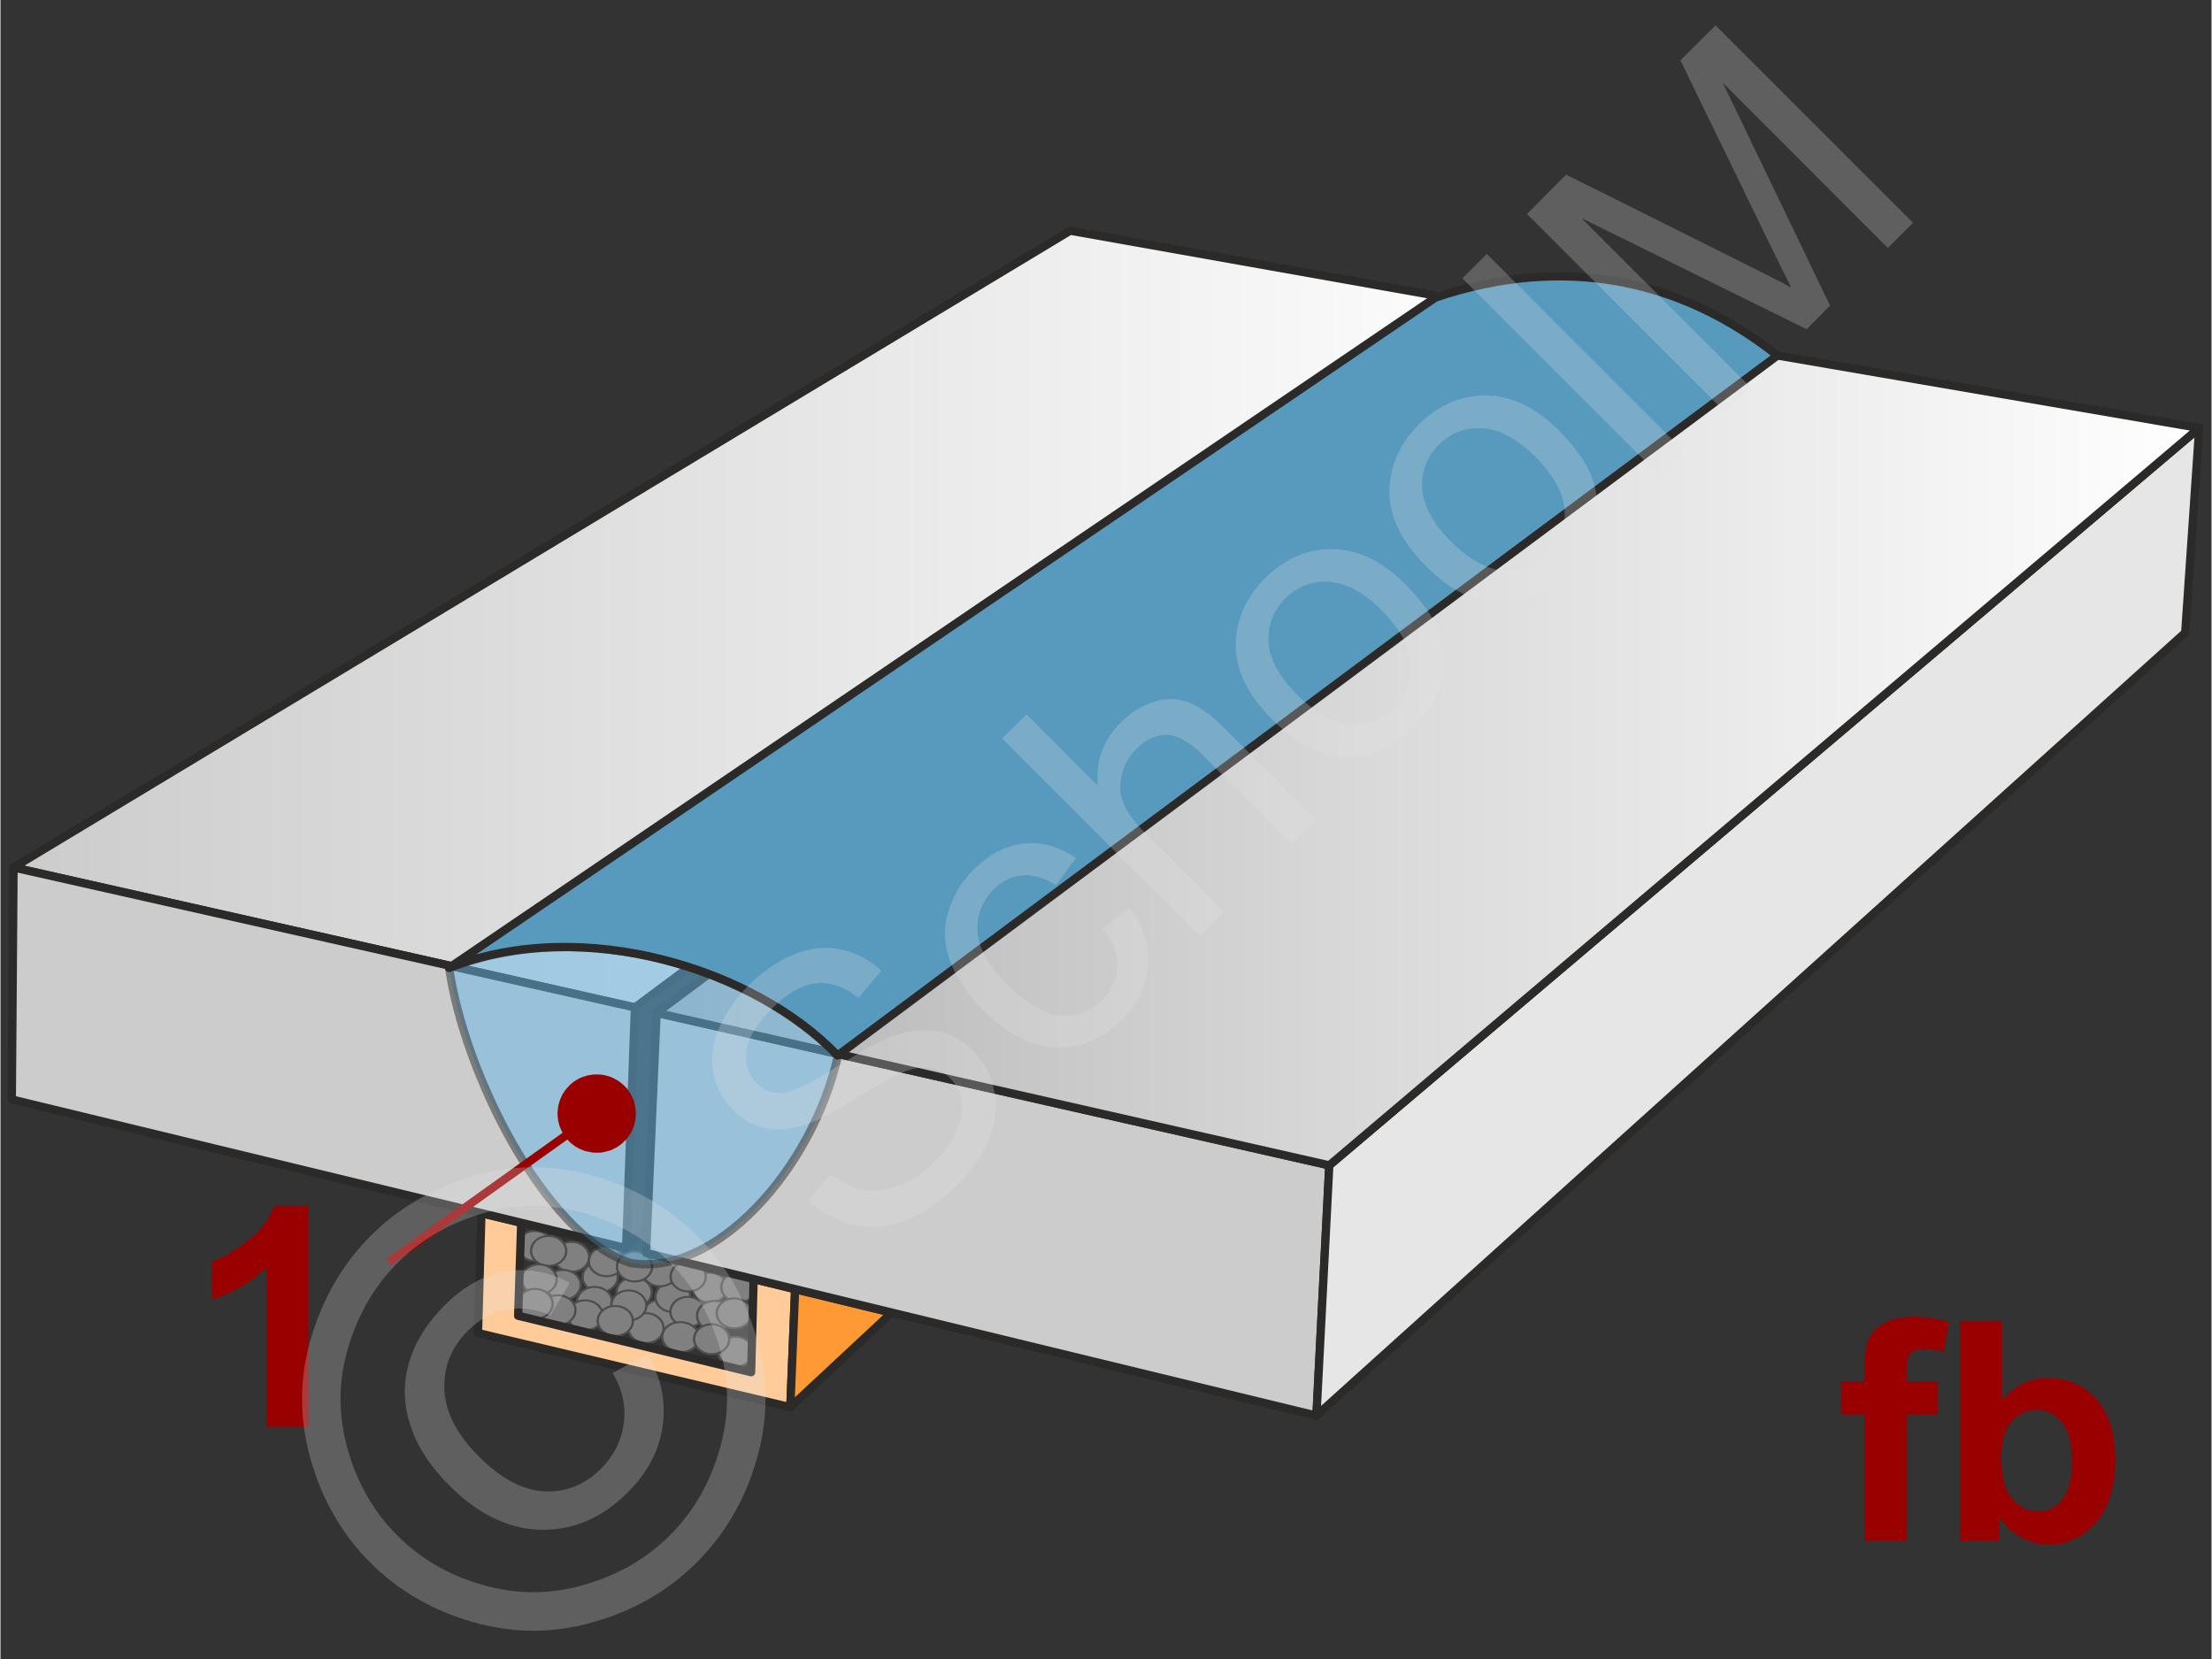<svg xmlns="http://www.w3.org/2000/svg" width="240px" height="180px" style="shape-rendering:geometricPrecision;text-rendering:geometricPrecision;image-rendering:optimizeQuality;fill-rule:evenodd;clip-rule:evenodd" viewBox="0 0 115.11 86.37" xmlns:xlink="http://www.w3.org/1999/xlink"><rect x="0" y="0" width="115.11" height="86.37" fill="#333333" stroke="none"/><defs><linearGradient id="id0" gradientUnits="userSpaceOnUse" x1="34.16" y1="38.73" x2="114.47" y2="38.73"><stop offset="0" style="stop-opacity:1;stop-color:#b3b3b3"/><stop offset="0.459" style="stop-opacity:1;stop-color:#d9d9d9"/><stop offset="1" style="stop-opacity:1;stop-color:white"/></linearGradient><linearGradient id="id1" gradientUnits="userSpaceOnUse" x1="0.68" y1="32.23" x2="81.25" y2="32.23"><stop offset="0" style="stop-opacity:1;stop-color:#ccc"/><stop offset="1" style="stop-opacity:1;stop-color:white"/></linearGradient></defs><g id="Ebene_x0020_1"><g id="_-1316609064"><g><ellipse transform="matrix(0.271 0.051 -0.059 0.233 29.735 65.431)" rx="3.3" ry="3.26" style="fill:gray;stroke:#4d4d4d;stroke-width:.43;stroke-miterlimit:22.926"/><ellipse transform="matrix(0.271 0.051 -0.059 0.233 31.222 66.487)" rx="3.3" ry="3.26" style="fill:gray;stroke:#4d4d4d;stroke-width:.43;stroke-miterlimit:22.926"/><ellipse transform="matrix(0.271 0.051 -0.059 0.233 34.381 68.437)" rx="3.3" ry="3.26" style="fill:gray;stroke:#4d4d4d;stroke-width:.43;stroke-miterlimit:22.926"/><ellipse transform="matrix(0.271 0.051 -0.059 0.233 32.99 67.274)" rx="3.3" ry="3.26" style="fill:gray;stroke:#4d4d4d;stroke-width:.43;stroke-miterlimit:22.926"/><ellipse transform="matrix(0.271 0.051 -0.059 0.233 35.011 67.531)" rx="3.3" ry="3.26" style="fill:gray;stroke:#4d4d4d;stroke-width:.43;stroke-miterlimit:22.926"/><ellipse transform="matrix(0.271 0.051 -0.059 0.233 29.293 66.892)" rx="3.3" ry="3.26" style="fill:gray;stroke:#4d4d4d;stroke-width:.43;stroke-miterlimit:22.926"/><ellipse transform="matrix(0.271 0.051 -0.059 0.233 35.793 68.296)" rx="3.3" ry="3.26" style="fill:gray;stroke:#4d4d4d;stroke-width:.43;stroke-miterlimit:22.926"/><ellipse transform="matrix(0.271 0.051 -0.059 0.233 36.926 67.041)" rx="3.3" ry="3.26" style="fill:gray;stroke:#4d4d4d;stroke-width:.43;stroke-miterlimit:22.926"/><ellipse transform="matrix(0.271 0.051 -0.059 0.233 30.93 67.777)" rx="3.3" ry="3.26" style="fill:gray;stroke:#4d4d4d;stroke-width:.43;stroke-miterlimit:22.926"/><ellipse transform="matrix(0.271 0.051 -0.059 0.233 37.178 68.502)" rx="3.3" ry="3.26" style="fill:gray;stroke:#4d4d4d;stroke-width:.43;stroke-miterlimit:22.926"/><ellipse transform="matrix(0.271 0.051 -0.059 0.233 31.547 65.663)" rx="3.3" ry="3.26" style="fill:gray;stroke:#4d4d4d;stroke-width:.43;stroke-miterlimit:22.926"/><ellipse transform="matrix(0.271 0.051 -0.059 0.233 34.339 66.185)" rx="3.3" ry="3.26" style="fill:gray;stroke:#4d4d4d;stroke-width:.43;stroke-miterlimit:22.926"/><ellipse transform="matrix(0.271 0.051 -0.059 0.233 33.606 69.143)" rx="3.3" ry="3.26" style="fill:gray;stroke:#4d4d4d;stroke-width:.43;stroke-miterlimit:22.926"/><ellipse transform="matrix(0.271 0.051 -0.059 0.233 30.443 68.476)" rx="3.3" ry="3.26" style="fill:gray;stroke:#4d4d4d;stroke-width:.43;stroke-miterlimit:22.926"/><ellipse transform="matrix(0.271 0.051 -0.059 0.233 38.441 67.018)" rx="3.3" ry="3.26" style="fill:gray;stroke:#4d4d4d;stroke-width:.43;stroke-miterlimit:22.926"/><ellipse transform="matrix(0.271 0.051 -0.059 0.233 32.711 67.96)" rx="3.3" ry="3.26" style="fill:gray;stroke:#4d4d4d;stroke-width:.43;stroke-miterlimit:22.926"/><ellipse transform="matrix(0.271 0.051 -0.059 0.233 38.205 68.376)" rx="3.3" ry="3.26" style="fill:gray;stroke:#4d4d4d;stroke-width:.43;stroke-miterlimit:22.926"/><ellipse transform="matrix(0.271 0.051 -0.059 0.233 29.021 68.21)" rx="3.3" ry="3.26" style="fill:gray;stroke:#4d4d4d;stroke-width:.43;stroke-miterlimit:22.926"/><ellipse transform="matrix(0.271 0.051 -0.059 0.233 33.01 65.937)" rx="3.3" ry="3.26" style="fill:gray;stroke:#4d4d4d;stroke-width:.43;stroke-miterlimit:22.926"/><ellipse transform="matrix(0.271 0.051 -0.059 0.233 35.802 66.458)" rx="3.3" ry="3.26" style="fill:gray;stroke:#4d4d4d;stroke-width:.43;stroke-miterlimit:22.926"/><ellipse transform="matrix(0.271 0.051 -0.059 0.233 38.269 70.374)" rx="3.3" ry="3.26" style="fill:gray;stroke:#4d4d4d;stroke-width:.43;stroke-miterlimit:22.926"/><ellipse transform="matrix(0.271 0.051 -0.059 0.233 27.83 64.868)" rx="3.3" ry="3.26" style="fill:gray;stroke:#4d4d4d;stroke-width:.43;stroke-miterlimit:22.926"/><ellipse transform="matrix(0.286 0.053 -0.059 0.233 35.41 69.612)" rx="3.3" ry="3.26" style="fill:gray;stroke:#4d4d4d;stroke-width:.43;stroke-miterlimit:22.926"/><ellipse transform="matrix(0.271 0.051 -0.059 0.233 32.008 68.768)" rx="3.3" ry="3.26" style="fill:gray;stroke:#4d4d4d;stroke-width:.43;stroke-miterlimit:22.926"/><ellipse transform="matrix(0.271 0.051 -0.059 0.233 37.026 69.72)" rx="3.3" ry="3.26" style="fill:gray;stroke:#4d4d4d;stroke-width:.43;stroke-miterlimit:22.926"/><ellipse transform="matrix(0.271 0.051 -0.059 0.233 28.538 65.124)" rx="3.3" ry="3.26" style="fill:gray;stroke:#4d4d4d;stroke-width:.43;stroke-miterlimit:22.926"/><ellipse transform="matrix(0.271 0.051 -0.059 0.233 28.042 66.604)" rx="3.3" ry="3.26" style="fill:gray;stroke:#4d4d4d;stroke-width:.43;stroke-miterlimit:22.926"/><ellipse transform="matrix(0.271 0.051 -0.059 0.233 27.834 67.88)" rx="3.3" ry="3.26" style="fill:gray;stroke:#4d4d4d;stroke-width:.43;stroke-miterlimit:22.926"/><polygon points="25.04,63.16 27.11,63.66 26.95,68.5 39.08,71.44 39.21,66.59 41.37,67.12 41.12,73.26 24.86,69.4" style="fill:#fc9;stroke:#2b2a29;stroke-width:.43;stroke-linejoin:round;stroke-miterlimit:22.926"/><polygon points="41.12,73.26 46.4,68.34 41.37,67.12" style="fill:#f93;stroke:#2b2a29;stroke-width:.43;stroke-linejoin:round;stroke-miterlimit:22.926"/><path d="M16.03 74.28l-2.19 0 0 -8.28c-0.8,0.75 -1.74,1.3 -2.83,1.66l0 -1.99c0.57,-0.19 1.2,-0.55 1.86,-1.07 0.68,-0.52 1.13,-1.13 1.38,-1.83l1.78 0 0 11.51z" style="fill:#900;fill-rule:nonzero"/><g><g><polygon points="69.18,60.67 34.16,52.73 33.61,65.23 68.51,73.7" style="fill:#ccc;stroke:#2b2a29;stroke-width:.43;stroke-linejoin:round;stroke-miterlimit:22.926"/><polygon points="114.47,22.28 69.18,60.67 68.51,73.7 113.74,32.94" style="fill:#e6e6e6;stroke:#2b2a29;stroke-width:.43;stroke-linejoin:round;stroke-miterlimit:22.926"/><polygon points="114.47,22.28 82.46,16.78 34.16,52.73 69.18,60.67" style="fill:url(#id0);stroke:#2b2a29;stroke-width:.43;stroke-linejoin:round;stroke-miterlimit:22.926"/></g><g><polygon points="81.25,16.55 55.69,12.01 0.68,45.16 33.03,52.45" style="fill:url(#id1);stroke:#2b2a29;stroke-width:.43;stroke-linejoin:round;stroke-miterlimit:22.926"/><polygon points="33.03,52.45 0.68,45.16 0.59,57.24 32.57,64.98" style="fill:#ccc;stroke:#2b2a29;stroke-width:.43;stroke-linejoin:round;stroke-miterlimit:22.926"/><line x1="32.56" y1="64.97" x2="33.67" y2="63.9" style="fill:none;stroke:#2b2a29;stroke-width:.43;stroke-miterlimit:22.926"/></g><g><path d="M23.36 50.4c7.25,-2.79 15.93,0.14 20.24,4.56 -1.34,5.96 -6.44,11.56 -10.82,10.79 -4.5,-1.48 -8.66,-9.99 -9.42,-15.35z" style="fill:#66b8e8;fill-opacity:.502;stroke:#2b2a29;stroke-width:.43;stroke-linejoin:round;stroke-miterlimit:22.926;stroke-opacity:.502"/><path d="M23.35 50.39c6.96,-2.75 15.94,0.06 20.23,4.56l48.93 -36.44c-4.9,-3.89 -10.96,-5.32 -17.8,-3.02l-51.36 34.9z" style="fill:#579abe;stroke:#2b2a29;stroke-width:.43;stroke-linejoin:round;stroke-miterlimit:22.926"/></g></g><g><line x1="20.22" y1="65.7" x2="31.04" y2="57.97" style="fill:none;fill-rule:nonzero;stroke:#900;stroke-width:.43;stroke-miterlimit:22.926"/><polygon id="1" points="29.85,56.31 29.85,56.31 29.94,56.26 30.03,56.2 30.12,56.15 30.21,56.11 30.31,56.07 30.4,56.04 30.5,56.01 30.59,55.98 30.69,55.97 30.79,55.95 30.89,55.94 30.98,55.94 31.08,55.94 31.18,55.94 31.28,55.95 31.37,55.96 31.47,55.98 31.57,56.01 31.66,56.03 31.75,56.06 31.84,56.1 31.93,56.14 32.02,56.19 32.11,56.24 32.19,56.29 32.27,56.35 32.35,56.41 32.43,56.48 32.5,56.55 32.57,56.62 32.64,56.7 32.7,56.79 32.7,56.79 32.76,56.88 32.81,56.96 32.86,57.05 32.9,57.15 32.94,57.24 32.98,57.33 33.01,57.43 33.03,57.53 33.05,57.62 33.06,57.72 33.07,57.82 33.08,57.92 33.08,58.02 33.07,58.11 33.06,58.21 33.05,58.31 33.03,58.41 33.01,58.5 32.98,58.59 32.95,58.69 32.91,58.78 32.87,58.87 32.83,58.96 32.78,59.04 32.72,59.13 32.66,59.21 32.6,59.29 32.53,59.36 32.46,59.43 32.39,59.5 32.31,59.57 32.23,59.63 32.23,59.63 32.14,59.69 32.05,59.75 31.96,59.79 31.87,59.84 31.78,59.88 31.68,59.91 31.58,59.94 31.49,59.96 31.39,59.98 31.29,60 31.19,60.01 31.1,60.01 31,60.01 30.9,60.01 30.8,60 30.71,59.98 30.61,59.96 30.51,59.94 30.42,59.92 30.33,59.88 30.24,59.85 30.15,59.81 30.06,59.76 29.97,59.71 29.89,59.66 29.81,59.6 29.73,59.54 29.65,59.47 29.58,59.4 29.51,59.32 29.44,59.24 29.38,59.16 29.38,59.16 29.32,59.07 29.27,58.98 29.22,58.89 29.18,58.8 29.14,58.71 29.1,58.61 29.08,58.52 29.05,58.42 29.03,58.32 29.02,58.23 29.01,58.13 29,58.03 29,57.93 29.01,57.83 29.02,57.74 29.03,57.64 29.05,57.54 29.07,57.45 29.1,57.35 29.13,57.26 29.17,57.17 29.21,57.08 29.25,56.99 29.3,56.91 29.36,56.82 29.42,56.74 29.48,56.66 29.55,56.59 29.62,56.51 29.69,56.44 29.77,56.38" style="fill:#900"/></g><path d="M95.82 71.91l1.22 0 0 -0.62c0,-0.7 0.07,-1.22 0.22,-1.57 0.15,-0.34 0.42,-0.62 0.82,-0.84 0.41,-0.22 0.91,-0.33 1.53,-0.33 0.62,0 1.24,0.1 1.84,0.28l-0.28 1.53c-0.36,-0.08 -0.7,-0.13 -1.03,-0.13 -0.33,0 -0.56,0.08 -0.7,0.23 -0.14,0.15 -0.21,0.43 -0.21,0.86l0 0.59 1.64 0 0 1.73 -1.64 0 0 6.57 -2.19 0 0 -6.57 -1.22 0 0 -1.73z" style="fill:#900;fill-rule:nonzero"/><path id="1" d="M102.01 80.21l0 -11.45 2.19 0 0 4.13c0.68,-0.77 1.48,-1.15 2.4,-1.15 1.01,0 1.85,0.36 2.51,1.09 0.66,0.74 0.99,1.79 0.99,3.16 0,1.42 -0.34,2.51 -1.01,3.28 -0.68,0.76 -1.5,1.15 -2.46,1.15 -0.47,0 -0.94,-0.13 -1.4,-0.37 -0.46,-0.24 -0.86,-0.59 -1.19,-1.06l0 1.22 -2.03 0zm2.16 -4.31c0,0.86 0.13,1.5 0.4,1.91 0.39,0.59 0.89,0.88 1.52,0.88 0.49,0 0.9,-0.21 1.24,-0.62 0.34,-0.42 0.51,-1.07 0.51,-1.97 0,-0.95 -0.17,-1.63 -0.51,-2.05 -0.35,-0.42 -0.79,-0.64 -1.32,-0.64 -0.53,0 -0.97,0.21 -1.32,0.62 -0.35,0.41 -0.52,1.03 -0.52,1.87z" style="fill:#900;fill-rule:nonzero"/></g><g id="_-1453290832"><polygon points="0,0 115.11,0 115.11,86.37 0,86.37" style="fill:none"/><g><path d="M42.06 62.5l1.17 -1.4c0.57,0.46 1.14,0.74 1.69,0.85 0.56,0.11 1.17,0.03 1.84,-0.23 0.67,-0.26 1.3,-0.69 1.89,-1.27 0.52,-0.52 0.9,-1.06 1.14,-1.61 0.24,-0.55 0.33,-1.06 0.25,-1.53 -0.08,-0.46 -0.27,-0.85 -0.59,-1.17 -0.32,-0.32 -0.69,-0.51 -1.12,-0.56 -0.43,-0.05 -0.94,0.06 -1.53,0.32 -0.38,0.17 -1.16,0.62 -2.34,1.33 -1.17,0.72 -2.05,1.17 -2.63,1.35 -0.74,0.23 -1.43,0.28 -2.05,0.14 -0.62,-0.14 -1.17,-0.45 -1.64,-0.92 -0.52,-0.52 -0.86,-1.16 -1.02,-1.9 -0.15,-0.75 -0.07,-1.52 0.27,-2.32 0.33,-0.8 0.84,-1.55 1.53,-2.25 0.76,-0.76 1.56,-1.31 2.39,-1.64 0.83,-0.34 1.63,-0.43 2.43,-0.26 0.79,0.16 1.5,0.53 2.12,1.11l-1.2 1.41c-0.72,-0.58 -1.45,-0.83 -2.19,-0.76 -0.73,0.07 -1.5,0.51 -2.29,1.3 -0.82,0.82 -1.27,1.57 -1.35,2.25 -0.07,0.68 0.1,1.23 0.53,1.66 0.37,0.37 0.8,0.54 1.31,0.51 0.5,-0.03 1.43,-0.46 2.79,-1.32 1.35,-0.86 2.33,-1.4 2.93,-1.62 0.87,-0.32 1.66,-0.42 2.37,-0.28 0.71,0.13 1.34,0.48 1.89,1.03 0.54,0.55 0.9,1.21 1.07,2.01 0.17,0.8 0.1,1.62 -0.22,2.48 -0.32,0.85 -0.85,1.65 -1.58,2.38 -0.93,0.93 -1.85,1.57 -2.75,1.93 -0.9,0.36 -1.79,0.45 -2.7,0.26 -0.9,-0.19 -1.7,-0.61 -2.41,-1.28zm15.33 -14.18l1.41 -1.06c0.71,0.98 1.03,1.99 0.95,3.03 -0.08,1.04 -0.52,1.97 -1.34,2.78 -1.02,1.02 -2.17,1.5 -3.45,1.46 -1.29,-0.05 -2.55,-0.69 -3.79,-1.93 -0.8,-0.81 -1.37,-1.64 -1.71,-2.51 -0.33,-0.87 -0.38,-1.72 -0.13,-2.57 0.24,-0.85 0.68,-1.59 1.32,-2.23 0.81,-0.81 1.68,-1.27 2.6,-1.37 0.93,-0.11 1.84,0.14 2.73,0.75l-1.03 1.41c-0.62,-0.38 -1.2,-0.55 -1.75,-0.51 -0.55,0.05 -1.04,0.28 -1.46,0.7 -0.64,0.64 -0.93,1.39 -0.87,2.24 0.05,0.86 0.57,1.77 1.56,2.76 1,1 1.92,1.53 2.75,1.6 0.84,0.07 1.57,-0.21 2.19,-0.82 0.49,-0.5 0.76,-1.07 0.78,-1.7 0.04,-0.64 -0.22,-1.31 -0.76,-2.03zm5.04 0.41l-10.28 -10.28 1.27 -1.26 3.7 3.7c-0.1,-1.28 0.29,-2.36 1.19,-3.26 0.55,-0.55 1.13,-0.91 1.76,-1.1 0.62,-0.19 1.21,-0.18 1.77,0.03 0.56,0.2 1.2,0.67 1.93,1.4l4.72 4.72 -1.27 1.26 -4.71 -4.71c-0.63,-0.63 -1.23,-0.95 -1.79,-0.97 -0.56,-0.01 -1.08,0.23 -1.58,0.73 -0.37,0.37 -0.63,0.81 -0.76,1.34 -0.14,0.52 -0.11,1.02 0.09,1.49 0.19,0.47 0.57,1 1.16,1.58l4.07 4.07 -1.27 1.26zm3.8 -11.25c-1.38,-1.37 -2.01,-2.78 -1.91,-4.21 0.09,-1.19 0.6,-2.25 1.52,-3.17 1.03,-1.02 2.2,-1.53 3.52,-1.51 1.32,0.02 2.57,0.62 3.75,1.8 0.96,0.96 1.57,1.85 1.83,2.69 0.26,0.83 0.26,1.68 0.02,2.53 -0.25,0.86 -0.7,1.61 -1.35,2.26 -1.04,1.04 -2.22,1.55 -3.53,1.53 -1.31,-0.02 -2.6,-0.66 -3.85,-1.92zm1.3 -1.29c0.95,0.95 1.87,1.46 2.76,1.51 0.89,0.06 1.65,-0.23 2.29,-0.86 0.63,-0.63 0.91,-1.39 0.85,-2.29 -0.06,-0.89 -0.57,-1.82 -1.55,-2.8 -0.92,-0.92 -1.82,-1.4 -2.71,-1.46 -0.9,-0.05 -1.66,0.24 -2.28,0.86 -0.63,0.63 -0.92,1.39 -0.87,2.28 0.05,0.89 0.55,1.81 1.51,2.76zm6.7 -6.7c-1.38,-1.38 -2.02,-2.78 -1.91,-4.21 0.09,-1.19 0.6,-2.25 1.52,-3.18 1.02,-1.02 2.2,-1.52 3.52,-1.51 1.32,0.02 2.57,0.62 3.75,1.8 0.96,0.96 1.56,1.86 1.82,2.69 0.26,0.84 0.27,1.68 0.02,2.54 -0.24,0.85 -0.69,1.6 -1.34,2.25 -1.05,1.05 -2.22,1.56 -3.53,1.54 -1.32,-0.03 -2.6,-0.67 -3.85,-1.92zm1.29 -1.29c0.95,0.95 1.88,1.45 2.76,1.51 0.9,0.05 1.66,-0.24 2.29,-0.87 0.63,-0.63 0.92,-1.39 0.86,-2.28 -0.06,-0.9 -0.57,-1.83 -1.55,-2.81 -0.92,-0.91 -1.83,-1.4 -2.72,-1.45 -0.89,-0.06 -1.65,0.23 -2.27,0.85 -0.64,0.64 -0.93,1.4 -0.87,2.29 0.05,0.89 0.55,1.8 1.5,2.76zm10.87 -3.43l-10.28 -10.28 1.27 -1.27 10.28 10.29 -1.27 1.26zm3.36 -3.35l-10.28 -10.28 2.04 -2.05 9.71 4.85c0.9,0.45 1.57,0.79 2.01,1.03 -0.25,-0.49 -0.62,-1.23 -1.09,-2.2l-4.68 -9.63 1.83 -1.82 10.28 10.28 -1.31 1.31 -8.6 -8.61 5.59 11.61 -1.22 1.23 -11.73 -5.79 8.76 8.76 -1.31 1.31z" style="fill:#e6e6e6;fill-rule:nonzero;fill-opacity:.251"/><path d="M19.27 64.34c1.43,-1.43 3.19,-2.46 5.28,-3.09 2.09,-0.63 4.2,-0.64 6.32,-0.04 2.12,0.61 3.92,1.65 5.4,3.13 1.47,1.46 2.5,3.24 3.1,5.34 0.61,2.1 0.61,4.2 0,6.29 -0.6,2.1 -1.64,3.89 -3.11,5.36 -1.47,1.47 -3.26,2.51 -5.36,3.11 -2.09,0.61 -4.19,0.61 -6.29,0.01 -2.1,-0.6 -3.89,-1.63 -5.36,-3.1 -1.47,-1.47 -2.51,-3.28 -3.11,-5.4 -0.6,-2.13 -0.59,-4.24 0.04,-6.33 0.63,-2.09 1.66,-3.85 3.09,-5.28zm1.41 1.4c-1.2,1.2 -2.06,2.67 -2.58,4.42 -0.52,1.74 -0.53,3.5 -0.03,5.28 0.5,1.77 1.36,3.27 2.59,4.5 1.23,1.23 2.72,2.09 4.47,2.58 1.75,0.5 3.5,0.5 5.25,-0.01 1.76,-0.5 3.25,-1.36 4.48,-2.59 1.22,-1.22 2.08,-2.71 2.58,-4.47 0.51,-1.75 0.51,-3.5 0.01,-5.25 -0.5,-1.74 -1.36,-3.23 -2.59,-4.45 -1.23,-1.23 -2.73,-2.1 -4.5,-2.6 -1.78,-0.5 -3.54,-0.5 -5.28,0.03 -1.75,0.52 -3.22,1.38 -4.4,2.56zm11.19 5.74l1.8 -0.97c0.71,1.16 0.98,2.39 0.81,3.68 -0.17,1.3 -0.78,2.47 -1.83,3.51 -1.32,1.32 -2.82,1.97 -4.5,1.94 -1.69,-0.03 -3.28,-0.8 -4.8,-2.32 -0.99,-0.99 -1.67,-2.04 -2.02,-3.15 -0.36,-1.11 -0.37,-2.19 -0.05,-3.26 0.32,-1.07 0.94,-2.05 1.83,-2.94 1,-1 2.07,-1.6 3.21,-1.78 1.14,-0.18 2.25,0.02 3.31,0.6l-0.99 1.69c-0.79,-0.34 -1.56,-0.44 -2.3,-0.3 -0.75,0.14 -1.41,0.51 -2.01,1.1 -0.86,0.87 -1.27,1.89 -1.22,3.07 0.05,1.17 0.66,2.34 1.8,3.48 1.15,1.15 2.28,1.76 3.4,1.81 1.12,0.06 2.1,-0.33 2.95,-1.17 0.67,-0.68 1.07,-1.47 1.19,-2.38 0.12,-0.9 -0.08,-1.78 -0.58,-2.61z" style="fill:#e6e6e6;fill-rule:nonzero;fill-opacity:.251"/></g></g></g></g></svg>